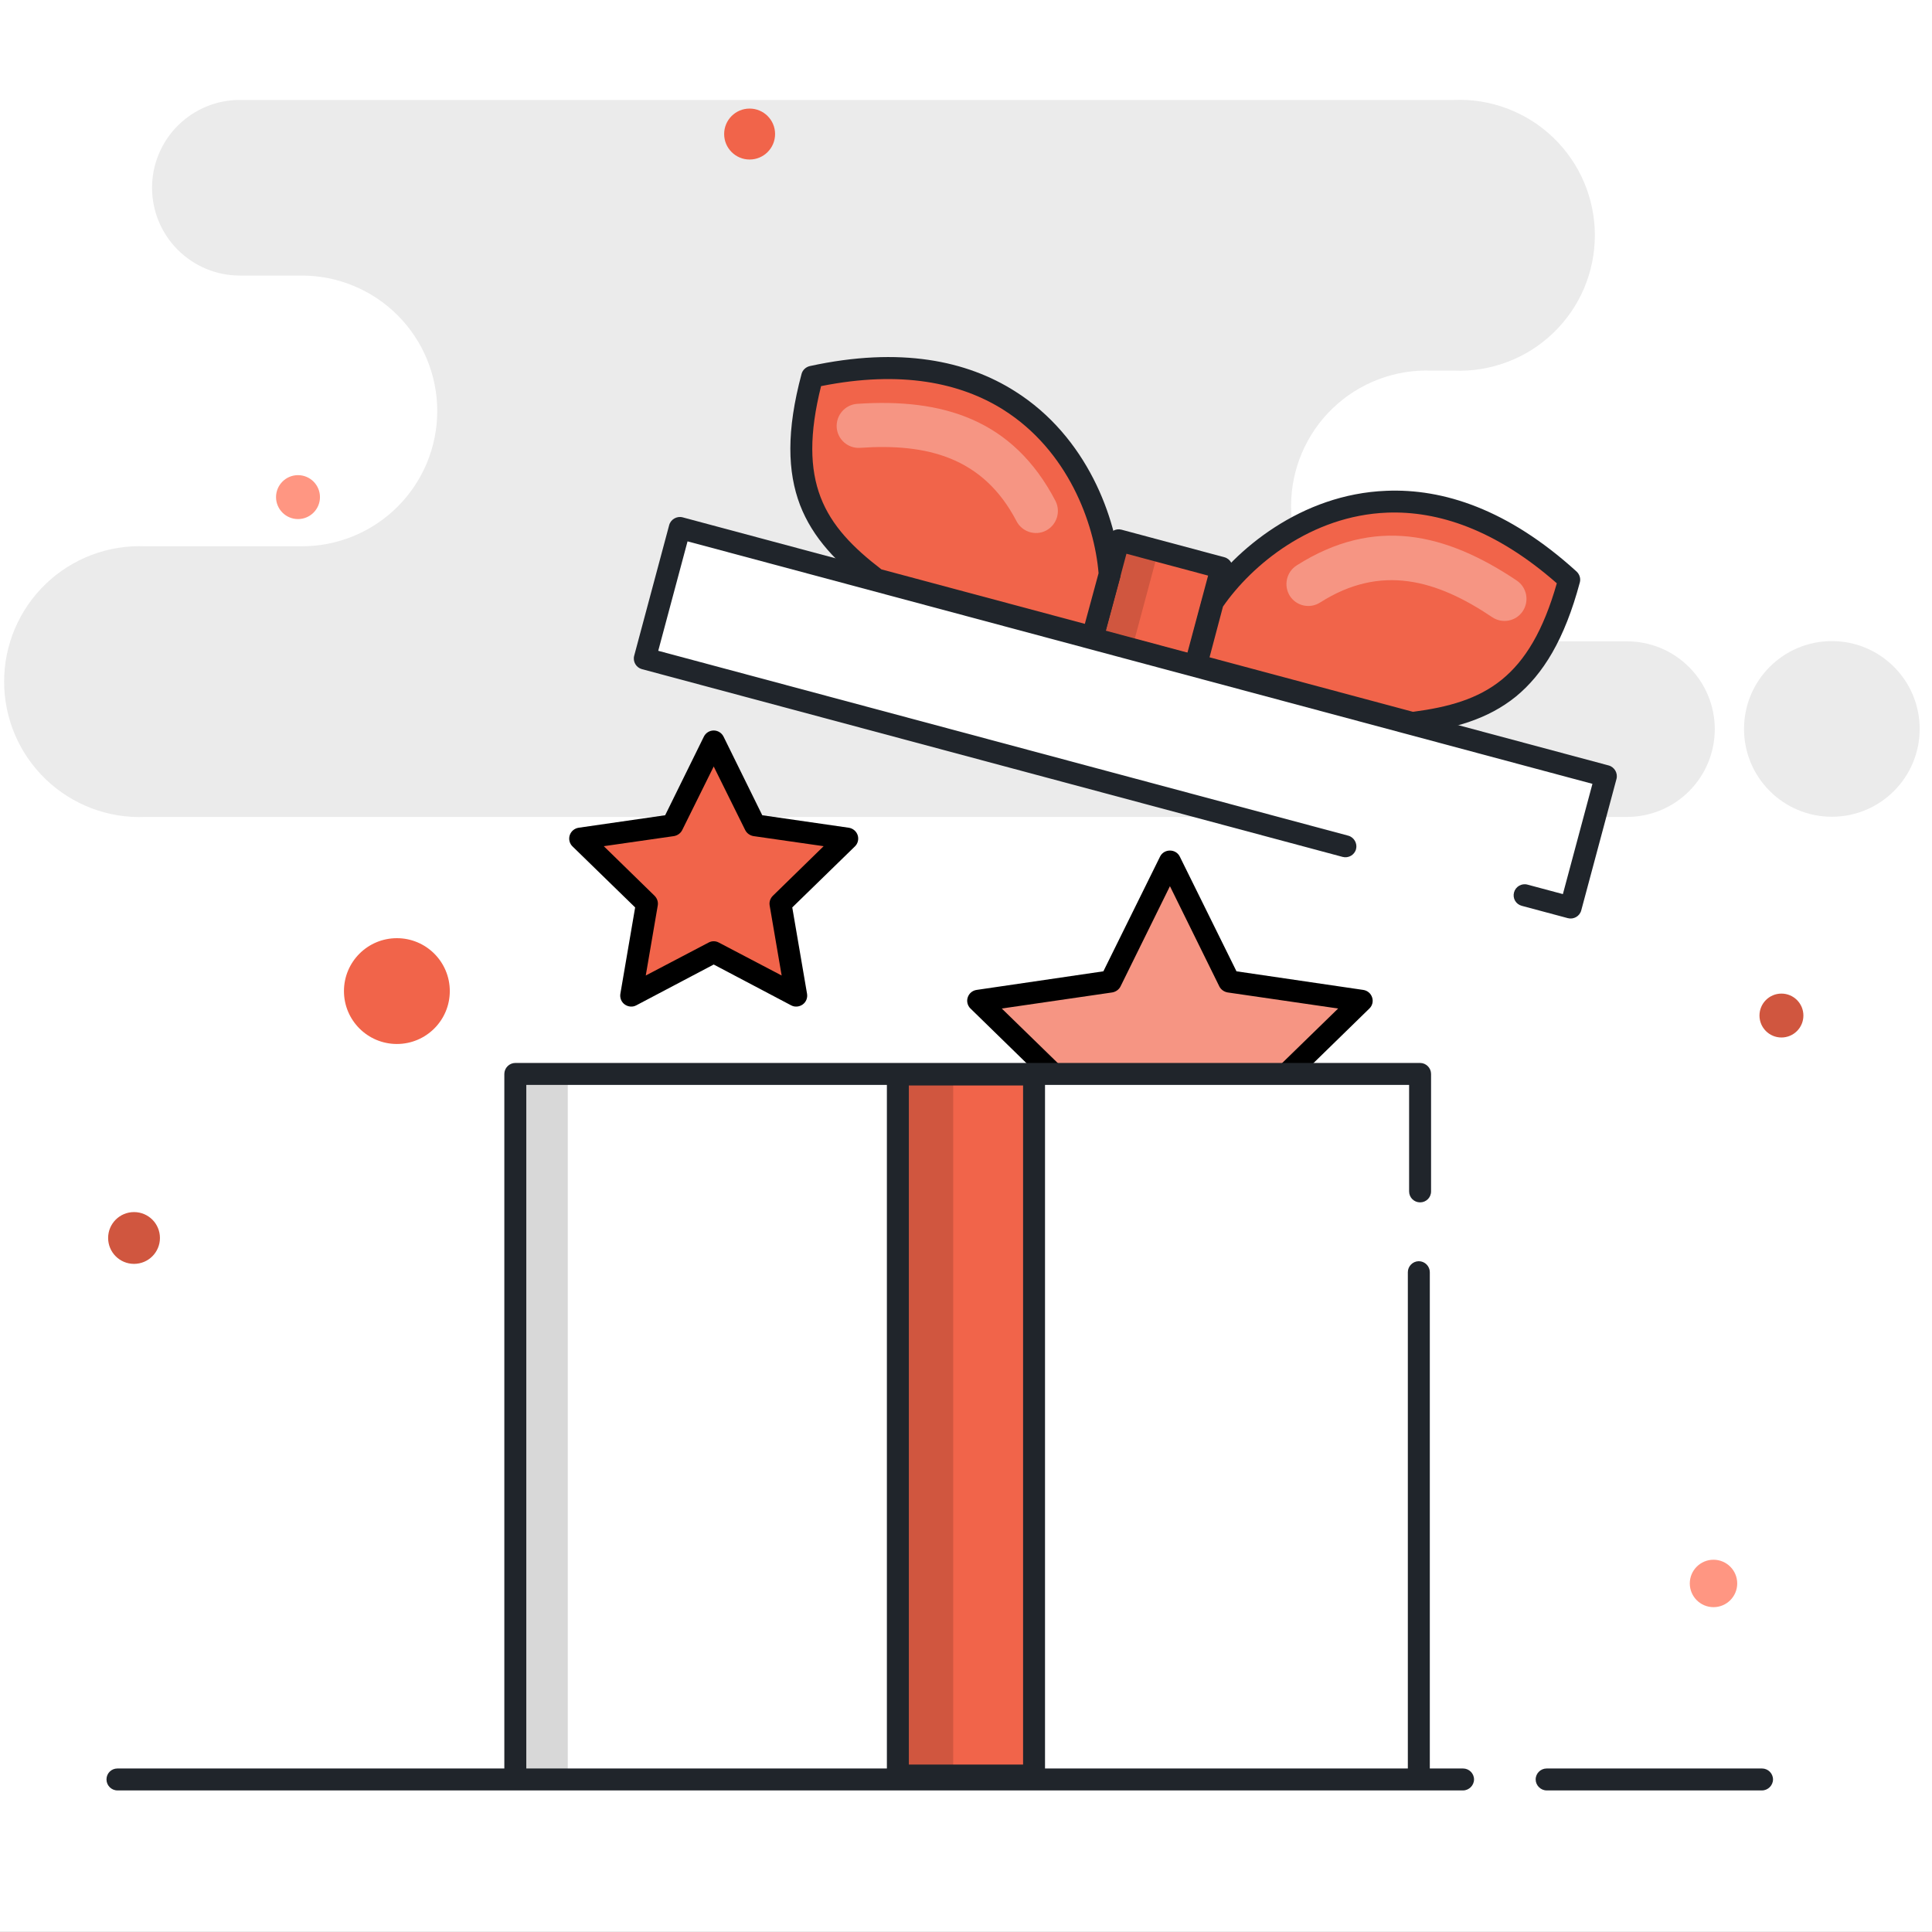 <?xml version="1.0" encoding="UTF-8"?>
<svg xmlns="http://www.w3.org/2000/svg" xmlns:xlink="http://www.w3.org/1999/xlink" width="300pt" height="300pt" viewBox="0 0 300 300" version="1.1">
<rect x="0" y="0" width="300" height="300" fill="#333333" stroke="none"/>
<g id="surface1">
<path style=" stroke:none;fill-rule:nonzero;fill:rgb(100%,100%,100%);fill-opacity:1;" d="M 300 -0.008 L 0 -0.008 L 0 299.988 L 300 299.988 Z M 300 -0.008 "/>
<path style=" stroke:none;fill-rule:nonzero;fill:rgb(92.157%,92.157%,92.157%);fill-opacity:1;" d="M 222.191 99.586 L 252.633 99.586 C 256.25 99.586 259.719 101.02 262.273 103.582 C 264.836 106.137 266.27 109.605 266.27 113.223 C 266.27 116.84 264.836 120.305 262.273 122.863 C 259.719 125.422 256.25 126.855 252.633 126.855 L 22.52 126.855 C 19.691 126.973 16.863 126.512 14.215 125.508 C 11.566 124.5 9.148 122.973 7.105 121.012 C 5.059 119.047 3.434 116.691 2.32 114.082 C 1.215 111.48 0.641 108.672 0.641 105.84 C 0.641 103.008 1.215 100.203 2.32 97.598 C 3.434 94.988 5.059 92.633 7.105 90.668 C 9.148 88.707 11.566 87.18 14.215 86.172 C 16.863 85.168 19.691 84.711 22.52 84.824 L 46.863 84.824 C 49.621 84.828 52.355 84.289 54.906 83.234 C 57.461 82.18 59.777 80.637 61.73 78.684 C 63.684 76.734 65.238 74.418 66.293 71.867 C 67.352 69.32 67.895 66.586 67.895 63.824 C 67.895 58.246 65.68 52.895 61.734 48.949 C 57.789 45.004 52.438 42.789 46.863 42.789 L 37.246 42.789 C 33.629 42.789 30.164 41.355 27.605 38.793 C 25.047 36.238 23.609 32.77 23.609 29.152 C 23.609 25.535 25.047 22.07 27.605 19.512 C 30.164 16.953 33.629 15.516 37.246 15.516 L 225.77 15.516 C 228.602 15.402 231.426 15.859 234.074 16.867 C 236.727 17.871 239.145 19.398 241.188 21.363 C 243.23 23.328 244.859 25.684 245.969 28.289 C 247.078 30.895 247.648 33.699 247.648 36.535 C 247.648 39.367 247.078 42.172 245.969 44.777 C 244.859 47.383 243.23 49.742 241.188 51.703 C 239.145 53.668 236.727 55.195 234.074 56.199 C 231.426 57.207 228.602 57.668 225.77 57.551 L 222.359 57.551 C 219.527 57.438 216.707 57.895 214.055 58.902 C 211.402 59.906 208.988 61.434 206.945 63.398 C 204.898 65.359 203.273 67.715 202.164 70.324 C 201.055 72.93 200.48 75.734 200.48 78.566 C 200.48 81.402 201.055 84.207 202.164 86.812 C 203.273 89.418 204.898 91.773 206.945 93.738 C 208.988 95.703 211.402 97.23 214.055 98.234 C 216.707 99.242 219.527 99.699 222.359 99.586 Z M 222.191 99.586 "/>
<path style=" stroke:none;fill-rule:nonzero;fill:rgb(92.157%,92.157%,92.157%);fill-opacity:1;" d="M 284.449 126.824 C 291.98 126.824 298.086 120.719 298.086 113.188 C 298.086 105.656 291.98 99.551 284.449 99.551 C 276.918 99.551 270.812 105.656 270.812 113.188 C 270.812 120.719 276.918 126.824 284.449 126.824 Z M 284.449 126.824 "/>
<path style=" stroke:none;fill-rule:nonzero;fill:rgb(81.569%,33.725%,24.706%);fill-opacity:1;" d="M 276.621 161.102 C 278.504 161.102 280.031 159.574 280.031 157.695 C 280.031 155.812 278.504 154.285 276.621 154.285 C 274.738 154.285 273.211 155.812 273.211 157.695 C 273.211 159.574 274.738 161.102 276.621 161.102 Z M 276.621 161.102 "/>
<path style=" stroke:none;fill-rule:nonzero;fill:rgb(100%,58.824%,50.98%);fill-opacity:1;" d="M 46.273 80.602 C 48.156 80.602 49.684 79.074 49.684 77.191 C 49.684 75.309 48.156 73.781 46.273 73.781 C 44.391 73.781 42.863 75.309 42.863 77.191 C 42.863 79.074 44.391 80.602 46.273 80.602 Z M 46.273 80.602 "/>
<path style=" stroke:none;fill-rule:nonzero;fill:rgb(94.51%,39.216%,29.02%);fill-opacity:1;" d="M 116.398 24.77 C 118.586 24.77 120.355 23 120.355 20.812 C 120.355 18.629 118.586 16.859 116.398 16.859 C 114.215 16.859 112.445 18.629 112.445 20.812 C 112.445 23 114.215 24.77 116.398 24.77 Z M 116.398 24.77 "/>
<path style=" stroke:none;fill-rule:nonzero;fill:rgb(94.51%,39.216%,29.02%);fill-opacity:1;" d="M 193.488 120.5 C 196.07 120.5 198.16 118.41 198.16 115.828 C 198.16 113.25 196.07 111.16 193.488 111.16 C 190.906 111.16 188.816 113.25 188.816 115.828 C 188.816 118.41 190.906 120.5 193.488 120.5 Z M 193.488 120.5 "/>
<path style=" stroke:none;fill-rule:nonzero;fill:rgb(100%,58.824%,50.98%);fill-opacity:1;" d="M 266.07 249.559 C 268.105 249.559 269.754 247.91 269.754 245.875 C 269.754 243.844 268.105 242.195 266.07 242.195 C 264.039 242.195 262.391 243.844 262.391 245.875 C 262.391 247.91 264.039 249.559 266.07 249.559 Z M 266.07 249.559 "/>
<path style=" stroke:none;fill-rule:nonzero;fill:rgb(81.569%,33.725%,24.706%);fill-opacity:1;" d="M 20.812 196.254 C 23.035 196.254 24.836 194.453 24.836 192.23 C 24.836 190.008 23.035 188.211 20.812 188.211 C 18.59 188.211 16.789 190.008 16.789 192.23 C 16.789 194.453 18.59 196.254 20.812 196.254 Z M 20.812 196.254 "/>
<path style=" stroke:none;fill-rule:nonzero;fill:rgb(94.51%,39.216%,29.02%);fill-opacity:1;" d="M 61.629 162.109 C 66.164 162.109 69.844 158.434 69.844 153.895 C 69.844 149.355 66.164 145.68 61.629 145.68 C 57.09 145.68 53.41 149.355 53.41 153.895 C 53.41 158.434 57.09 162.109 61.629 162.109 Z M 61.629 162.109 "/>
<path style=" stroke:none;fill-rule:evenodd;fill:rgb(96.471%,58.431%,51.373%);fill-opacity:1;" d="M 181.688 133.742 L 190.887 152.395 L 211.465 155.379 L 196.574 169.922 L 200.09 190.387 L 181.688 180.742 L 163.281 190.387 L 166.797 169.922 L 151.906 155.379 L 172.48 152.395 Z M 181.688 133.742 "/>
<path style=" stroke:none;fill-rule:evenodd;fill:rgb(0%,0%,0%);fill-opacity:1;" d="M 183.195 133.004 C 182.906 132.418 182.316 132.074 181.668 132.074 C 181.02 132.074 180.426 132.418 180.137 133.004 L 171.332 150.824 L 151.641 153.715 C 151 153.812 150.465 154.254 150.266 154.887 C 150.066 155.477 150.238 156.164 150.695 156.602 L 164.945 170.508 L 161.582 190.09 C 161.473 190.777 161.738 191.414 162.262 191.805 C 162.785 192.148 163.48 192.195 164.059 191.902 L 181.668 182.648 L 199.281 191.902 C 199.852 192.195 200.547 192.148 201.07 191.805 C 201.594 191.414 201.859 190.777 201.75 190.09 L 198.387 170.508 L 212.637 156.602 C 213.102 156.164 213.266 155.477 213.066 154.887 C 212.867 154.254 212.332 153.812 211.691 153.715 L 192 150.824 Z M 181.668 137.605 L 189.34 153.176 C 189.59 153.664 190.07 154.008 190.625 154.105 L 207.785 156.602 L 195.367 168.695 C 194.965 169.086 194.781 169.625 194.879 170.215 L 197.805 187.301 L 182.461 179.223 C 181.961 178.977 181.371 178.977 180.875 179.223 L 165.527 187.301 L 168.461 170.215 C 168.551 169.625 168.371 169.086 167.969 168.695 L 155.555 156.602 L 172.707 154.105 C 173.266 154.008 173.746 153.664 173.992 153.176 Z M 181.668 137.605 "/>
<path style=" stroke:none;fill-rule:nonzero;fill:rgb(100%,100%,100%);fill-opacity:1;" d="M 220.5 166.531 L 79.484 166.531 L 79.484 276.059 L 220.5 276.059 Z M 220.5 166.531 "/>
<path style=" stroke:none;fill-rule:nonzero;fill:rgb(84.706%,84.706%,84.706%);fill-opacity:1;" d="M 88.164 167.543 L 81.098 167.543 L 81.098 276.266 L 88.164 276.266 Z M 88.164 167.543 "/>
<path style=" stroke:none;fill-rule:nonzero;fill:rgb(84.706%,84.706%,84.706%);fill-opacity:1;" d="M 114.668 85.707 L 106.66 83.559 L 101.57 102.551 L 109.578 104.699 Z M 114.668 85.707 "/>
<path style=" stroke:none;fill-rule:nonzero;fill:rgb(94.51%,39.216%,29.02%);fill-opacity:1;" d="M 159.07 168.273 L 141.047 168.273 L 141.047 274.098 L 159.07 274.098 Z M 159.07 168.273 "/>
<path style=" stroke:none;fill-rule:nonzero;fill:rgb(81.569%,33.725%,24.706%);fill-opacity:1;" d="M 148.012 168.273 L 141.082 168.273 L 141.082 274.098 L 148.012 274.098 Z M 148.012 168.273 "/>
<path style=" stroke:none;fill-rule:nonzero;fill:rgb(94.51%,39.216%,29.02%);fill-opacity:1;" d="M 185.664 104.984 L 168.254 100.32 L 163.508 118.035 L 180.918 122.699 Z M 185.664 104.984 "/>
<path style=" stroke:none;fill-rule:nonzero;fill:rgb(81.569%,33.725%,24.706%);fill-opacity:1;" d="M 174.949 102.113 L 168.254 100.32 L 163.508 118.035 L 170.203 119.828 Z M 174.949 102.113 "/>
<path style=" stroke:none;fill-rule:nonzero;fill:rgb(94.51%,39.216%,29.02%);fill-opacity:1;" d="M 188.18 88.605 L 174.684 84.988 L 171.004 98.723 L 184.5 102.34 Z M 188.18 88.605 "/>
<path style=" stroke:none;fill-rule:nonzero;fill:rgb(81.569%,33.725%,24.706%);fill-opacity:1;" d="M 179.648 86.324 L 174.684 84.992 L 171.004 98.727 L 175.969 100.059 Z M 179.648 86.324 "/>
<path style=" stroke:none;fill-rule:evenodd;fill:rgb(12.549%,14.51%,16.863%);fill-opacity:1;" d="M 137.715 275.703 C 137.715 276.645 138.48 277.41 139.418 277.41 L 160.566 277.41 C 161.508 277.41 162.27 276.645 162.27 275.703 L 162.27 166.848 C 162.27 165.906 161.508 165.145 160.566 165.145 L 139.418 165.145 C 138.48 165.145 137.715 165.906 137.715 166.848 Z M 141.125 274 L 141.125 168.551 L 158.863 168.551 L 158.863 274 Z M 141.125 274 "/>
<path style="fill:none;stroke-width:0.011;stroke-linecap:round;stroke-linejoin:round;stroke:rgb(12.549%,14.51%,16.863%);stroke-opacity:1;stroke-miterlimit:1.5;" d="M 49.047 28.916 L 47.448 34.886 L 53.441 36.492 L 55.04 30.523 Z M 49.047 28.916 " transform="matrix(3.409,0,0,3.409,0,0)"/>
<path style=" stroke:none;fill-rule:evenodd;fill:rgb(12.549%,14.51%,16.863%);fill-opacity:1;" d="M 167.957 98.773 C 167.715 99.68 168.254 100.613 169.164 100.859 L 185.133 105.137 C 186.043 105.383 186.98 104.844 187.223 103.934 L 191.328 88.613 C 191.57 87.707 191.031 86.77 190.121 86.527 L 174.148 82.25 C 173.242 82.004 172.305 82.543 172.062 83.453 Z M 171.691 98.008 L 174.914 85.984 L 187.594 89.379 C 187.594 89.379 184.371 101.402 184.371 101.402 Z M 171.691 98.008 "/>
<path style=" stroke:none;fill-rule:evenodd;fill:rgb(94.51%,39.216%,29.02%);fill-opacity:1;" d="M 219.289 112.262 C 231.223 110.766 239.172 106.789 243.672 89.996 C 218.055 66.723 196.023 82.137 188.32 93.484 L 185.73 103.27 C 185.73 103.27 214.188 110.898 219.289 112.262 Z M 219.289 112.262 "/>
<path style=" stroke:none;fill-rule:evenodd;fill:rgb(12.549%,14.51%,16.863%);fill-opacity:1;" d="M 218.848 113.91 C 219.059 113.969 219.277 113.992 219.504 113.945 C 225.816 113.164 231.066 111.645 235.34 108.199 C 239.605 104.719 242.945 99.297 245.316 90.438 C 245.477 89.848 245.285 89.195 244.812 88.75 C 234.141 79.043 224.039 75.844 215.27 76.211 C 202.031 76.723 191.762 85.371 186.918 92.508 C 186.812 92.656 186.73 92.844 186.676 93.043 L 184.086 102.832 C 183.852 103.723 184.383 104.676 185.289 104.918 C 185.289 104.918 213.746 112.543 218.848 113.91 Z M 219.406 110.531 C 214.398 109.188 193.805 103.672 187.816 102.066 L 189.902 94.191 C 194.355 87.762 203.559 80.062 215.406 79.602 C 223.25 79.305 232.211 82.199 241.742 90.574 C 239.648 97.918 236.852 102.57 233.191 105.543 C 229.465 108.566 224.883 109.809 219.41 110.531 Z M 219.406 110.531 "/>
<path style=" stroke:none;fill-rule:evenodd;fill:rgb(96.471%,58.431%,51.373%);fill-opacity:1;" d="M 205 93.551 C 214.445 87.539 223.098 90.035 231.715 95.84 C 233.277 96.891 235.398 96.473 236.445 94.918 C 237.504 93.328 237.086 91.207 235.527 90.152 C 224.504 82.754 213.402 80.133 201.336 87.805 C 199.75 88.824 199.281 90.926 200.289 92.535 C 201.305 94.113 203.414 94.574 205 93.551 Z M 205 93.551 "/>
<path style=" stroke:none;fill-rule:evenodd;fill:rgb(94.51%,39.216%,29.02%);fill-opacity:1;" d="M 136.082 89.969 C 126.5 82.707 121.602 75.289 126.102 58.492 C 159.922 51.145 171.297 75.512 172.293 89.188 L 169.641 98.961 C 169.641 98.961 141.184 91.336 136.082 89.969 Z M 136.082 89.969 "/>
<path style=" stroke:none;fill-rule:evenodd;fill:rgb(12.549%,14.51%,16.863%);fill-opacity:1;" d="M 135.074 91.316 C 135.242 91.469 135.445 91.559 135.656 91.613 C 140.758 92.98 169.215 100.605 169.215 100.605 C 170.121 100.848 171.062 100.289 171.301 99.402 L 173.953 89.629 C 174.004 89.43 174.027 89.227 174.012 89.043 C 173.383 80.441 168.812 67.816 157.605 60.754 C 150.195 56.051 139.844 53.773 125.75 56.844 C 125.121 56.992 124.629 57.461 124.469 58.051 C 122.094 66.91 122.273 73.277 124.23 78.422 C 126.207 83.543 129.992 87.484 135.074 91.316 Z M 136.863 88.41 C 132.484 85.047 129.137 81.68 127.418 77.195 C 125.734 72.793 125.641 67.367 127.496 59.957 C 139.938 57.469 149.148 59.441 155.793 63.621 C 165.82 69.945 169.941 81.211 170.586 89.008 L 168.453 96.871 C 162.465 95.27 141.871 89.75 136.863 88.41 Z M 136.863 88.41 "/>
<path style=" stroke:none;fill-rule:evenodd;fill:rgb(96.471%,58.431%,51.373%);fill-opacity:1;" d="M 163.887 77.77 C 157.273 65.094 146.348 61.812 133.102 62.707 C 131.223 62.84 129.801 64.473 129.922 66.375 C 130.055 68.246 131.68 69.668 133.559 69.539 C 143.926 68.82 152.664 70.988 157.836 80.914 C 158.699 82.59 160.758 83.25 162.426 82.391 C 164.105 81.5 164.75 79.449 163.887 77.77 Z M 163.887 77.77 "/>
<path style=" stroke:none;fill-rule:evenodd;fill:rgb(94.51%,39.216%,29.02%);fill-opacity:1;" d="M 110.824 115.133 L 117.23 128.121 L 131.559 130.199 L 121.191 140.324 L 123.641 154.574 L 110.824 147.859 L 98.012 154.574 L 100.457 140.324 L 90.09 130.199 L 104.418 128.121 Z M 110.824 115.133 "/>
<path style=" stroke:none;fill-rule:evenodd;fill:rgb(0%,0%,0%);fill-opacity:1;" d="M 112.352 114.383 C 112.066 113.805 111.473 113.43 110.824 113.43 C 110.176 113.43 109.582 113.805 109.297 114.383 L 103.285 126.59 L 89.848 128.531 C 89.203 128.633 88.672 129.078 88.469 129.691 C 88.27 130.305 88.434 130.984 88.898 131.43 L 98.625 140.906 L 96.332 154.305 C 96.223 154.953 96.484 155.598 97.008 155.973 C 97.535 156.348 98.23 156.418 98.801 156.109 L 110.824 149.77 L 122.848 156.109 C 123.418 156.418 124.117 156.348 124.645 155.973 C 125.164 155.598 125.43 154.953 125.316 154.305 L 123.023 140.906 L 132.75 131.43 C 133.215 130.984 133.379 130.305 133.18 129.691 C 132.98 129.078 132.445 128.633 131.805 128.531 L 118.363 126.59 Z M 110.824 119.02 L 115.703 128.871 C 115.953 129.383 116.43 129.723 116.984 129.828 L 127.895 131.395 L 120.004 139.102 C 119.602 139.508 119.418 140.055 119.512 140.598 L 121.375 151.477 L 111.617 146.359 C 111.121 146.09 110.527 146.09 110.031 146.359 L 100.273 151.477 L 102.137 140.598 C 102.23 140.055 102.047 139.508 101.648 139.102 L 93.754 131.395 L 104.664 129.828 C 105.219 129.723 105.699 129.383 105.945 128.871 Z M 110.824 119.02 "/>
<path style=" stroke:none;fill-rule:evenodd;fill:rgb(12.549%,14.51%,16.863%);fill-opacity:1;" d="M 18.238 278.016 L 227.184 278.016 C 228.102 278.016 228.887 277.234 228.887 276.312 C 228.887 275.359 228.102 274.609 227.184 274.609 L 18.238 274.609 C 17.285 274.609 16.535 275.359 16.535 276.312 C 16.535 277.234 17.285 278.016 18.238 278.016 Z M 18.238 278.016 "/>
<path style=" stroke:none;fill-rule:evenodd;fill:rgb(12.549%,14.51%,16.863%);fill-opacity:1;" d="M 273.605 274.609 L 240.164 274.609 C 239.242 274.609 238.457 275.359 238.457 276.312 C 238.457 277.234 239.242 278.016 240.164 278.016 L 273.605 278.016 C 274.527 278.016 275.312 277.234 275.312 276.312 C 275.312 275.359 274.527 274.609 273.605 274.609 Z M 273.605 274.609 "/>
<path style=" stroke:none;fill-rule:evenodd;fill:rgb(12.549%,14.51%,16.863%);fill-opacity:1;" d="M 81.723 276.09 L 81.723 168.465 L 218.805 168.465 L 218.805 185 C 218.805 185.953 219.57 186.703 220.512 186.703 C 221.453 186.703 222.215 185.953 222.215 185 L 222.215 166.762 C 222.215 165.84 221.453 165.055 220.512 165.055 L 80.02 165.055 C 79.078 165.055 78.312 165.84 78.312 166.762 L 78.312 276.09 C 78.312 277.043 79.078 277.793 80.02 277.793 C 80.961 277.793 81.723 277.043 81.723 276.09 Z M 81.723 276.09 "/>
<path style=" stroke:none;fill-rule:evenodd;fill:rgb(12.549%,14.51%,16.863%);fill-opacity:1;" d="M 218.609 197.543 L 218.609 275.816 C 218.609 276.773 219.375 277.523 220.312 277.523 C 221.254 277.523 222.02 276.773 222.02 275.816 L 222.02 197.543 C 222.02 196.625 221.254 195.84 220.312 195.84 C 219.375 195.84 218.609 196.625 218.609 197.543 Z M 218.609 197.543 "/>
<path style=" stroke:none;fill-rule:nonzero;fill:rgb(100%,100%,100%);fill-opacity:1;" d="M 243.93 141.059 L 99.902 102.465 L 105.375 82.039 L 249.402 120.633 Z M 243.93 141.059 "/>
<path style=" stroke:none;fill-rule:evenodd;fill:rgb(12.549%,14.51%,16.863%);fill-opacity:1;" d="M 209.363 129.766 L 102.211 101.055 L 106.762 84.062 L 247.273 121.715 L 242.684 138.836 L 237.184 137.363 C 236.262 137.117 235.336 137.68 235.098 138.57 C 234.848 139.492 235.379 140.41 236.301 140.656 L 243.449 142.57 C 244.336 142.809 245.289 142.289 245.535 141.367 L 251.008 120.949 C 251.246 120.059 250.691 119.102 249.801 118.863 L 106 80.332 C 105.109 80.094 104.148 80.645 103.91 81.535 L 98.477 101.82 C 98.227 102.742 98.793 103.668 99.68 103.906 L 208.48 133.059 C 209.367 133.297 210.32 132.777 210.566 131.855 C 210.805 130.965 210.25 130.004 209.363 129.766 Z M 209.363 129.766 "/>
</g>
</svg>
